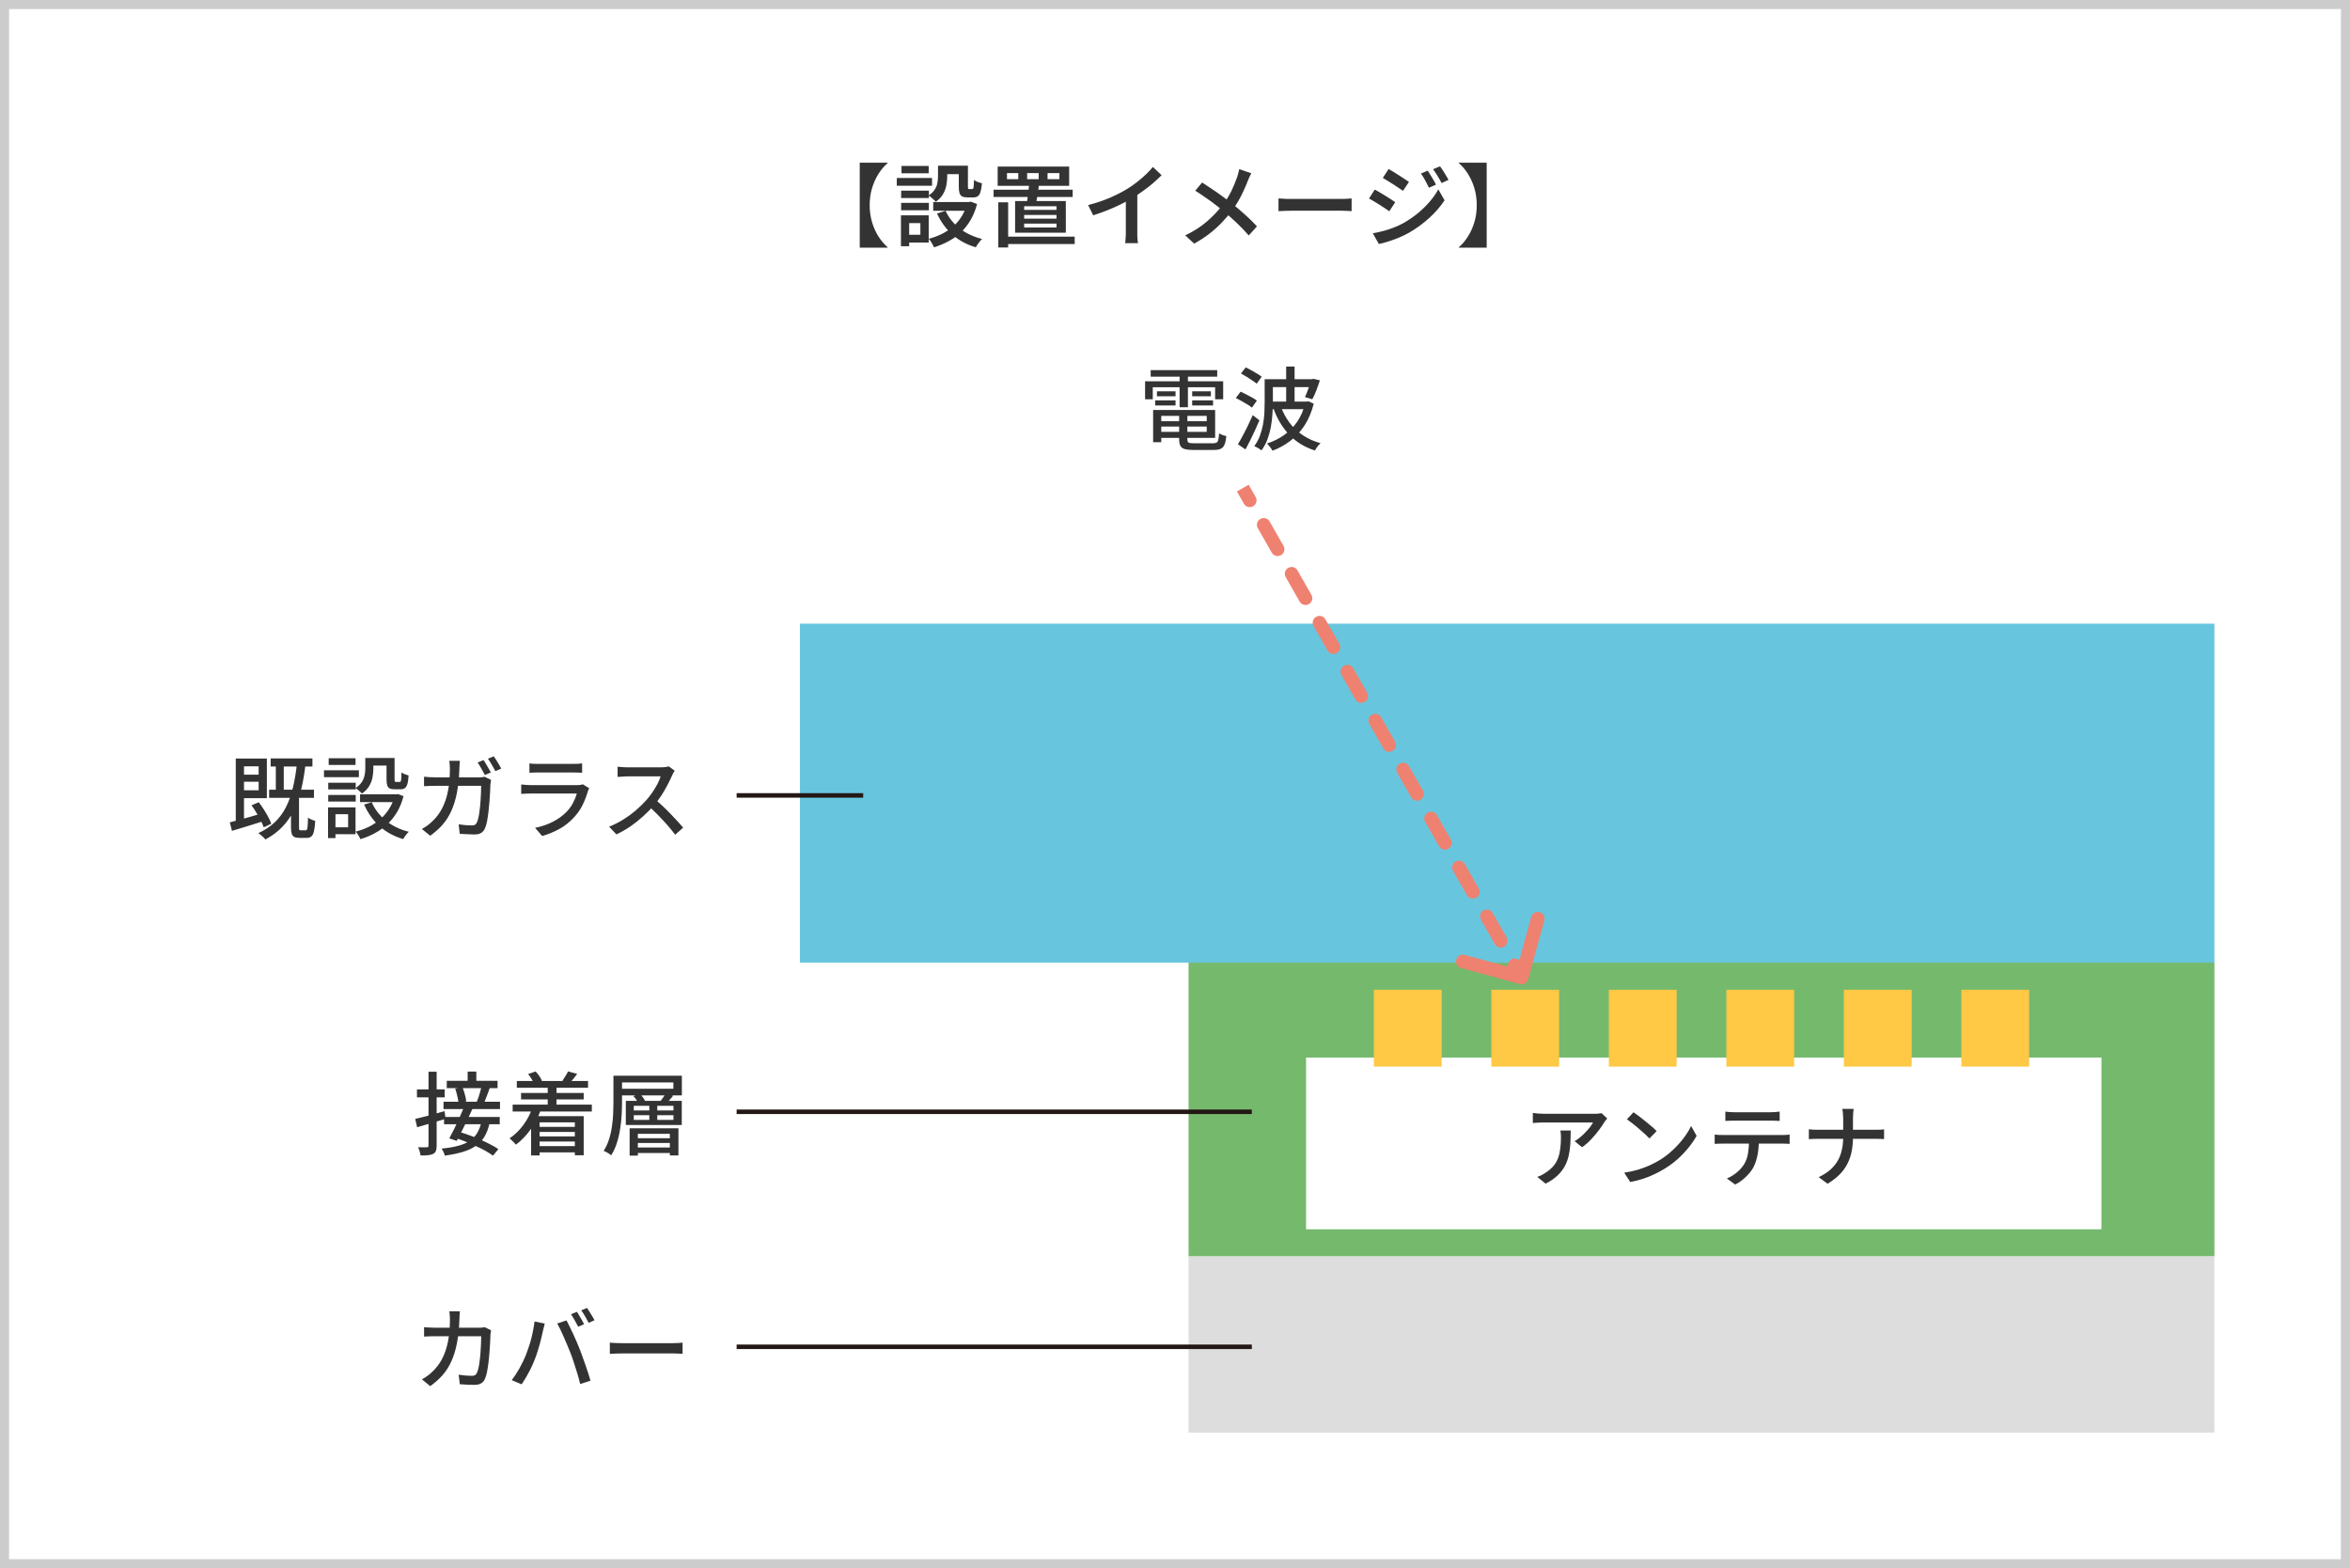 <svg width="520" height="347" viewBox="0 0 520 347" fill="none" xmlns="http://www.w3.org/2000/svg">
<rect width="520" height="347" fill="white"/>
<path d="M1 346V1H519V346H1Z" stroke="#CCCCCC" stroke-width="2" stroke-miterlimit="10"/>
<path d="M256.08 93.2H267.8V94.38H256.08V93.2ZM256.12 90.72H268.88V96.88H256.12V95.56H267.02V92.02H256.12V90.72ZM260.92 91.4H262.74V97.24C262.74 97.6 262.833 97.833 263.02 97.94C263.207 98.033 263.607 98.08 264.22 98.08C264.34 98.08 264.533 98.08 264.8 98.08C265.08 98.08 265.393 98.08 265.74 98.08C266.087 98.08 266.433 98.08 266.78 98.08C267.127 98.08 267.447 98.08 267.74 98.08C268.033 98.08 268.26 98.08 268.42 98.08C268.767 98.08 269.027 98.027 269.2 97.92C269.387 97.813 269.513 97.607 269.58 97.3C269.66 96.98 269.72 96.507 269.76 95.88C269.96 96.013 270.213 96.14 270.52 96.26C270.827 96.367 271.107 96.447 271.36 96.5C271.28 97.3 271.147 97.92 270.96 98.36C270.787 98.813 270.507 99.127 270.12 99.3C269.747 99.473 269.22 99.56 268.54 99.56C268.433 99.56 268.227 99.56 267.92 99.56C267.627 99.56 267.287 99.56 266.9 99.56C266.513 99.56 266.127 99.56 265.74 99.56C265.353 99.56 265.007 99.56 264.7 99.56C264.407 99.56 264.2 99.56 264.08 99.56C263.267 99.56 262.627 99.493 262.16 99.36C261.707 99.24 261.387 99.007 261.2 98.66C261.013 98.327 260.92 97.853 260.92 97.24V91.4ZM255.16 90.72H256.96V97.84H255.16V90.72ZM254.62 81.9H269.34V83.34H254.62V81.9ZM256 86.58H260.12V87.68H256V86.58ZM255.62 88.6H260.12V89.72H255.62V88.6ZM263.8 88.6H268.42V89.72H263.8V88.6ZM263.8 86.58H267.94V87.68H263.8V86.58ZM261.02 82.48H262.86V90.1H261.02V82.48ZM253.38 84.36H270.66V88.34H268.88V85.68H255.08V88.34H253.38V84.36ZM280.84 83.9H290.54V85.66H280.84V83.9ZM280.88 88.86H289.5V90.54H280.88V88.86ZM284.6 81.1H286.46V89.78H284.6V81.1ZM279.84 83.9H281.66V89C281.66 89.787 281.627 90.647 281.56 91.58C281.507 92.5 281.393 93.44 281.22 94.4C281.047 95.36 280.793 96.293 280.46 97.2C280.127 98.107 279.68 98.927 279.12 99.66C279.013 99.553 278.86 99.433 278.66 99.3C278.473 99.18 278.273 99.067 278.06 98.96C277.86 98.853 277.687 98.773 277.54 98.72C278.06 98.013 278.473 97.253 278.78 96.44C279.087 95.613 279.32 94.767 279.48 93.9C279.64 93.02 279.74 92.167 279.78 91.34C279.82 90.5 279.84 89.713 279.84 88.98V83.9ZM290.06 83.9H290.36L290.68 83.82L292.06 84.16C291.82 84.907 291.553 85.66 291.26 86.42C290.967 87.18 290.673 87.82 290.38 88.34L288.76 87.86C288.987 87.393 289.22 86.82 289.46 86.14C289.7 85.447 289.9 84.793 290.06 84.18V83.9ZM283.4 89.9C283.867 91.207 284.507 92.407 285.32 93.5C286.133 94.593 287.12 95.527 288.28 96.3C289.44 97.073 290.747 97.66 292.2 98.06C292.053 98.193 291.9 98.353 291.74 98.54C291.593 98.727 291.447 98.92 291.3 99.12C291.167 99.32 291.053 99.507 290.96 99.68C288.68 98.947 286.78 97.78 285.26 96.18C283.753 94.567 282.593 92.633 281.78 90.38L283.4 89.9ZM274.6 82.64L275.66 81.28C276.047 81.467 276.46 81.687 276.9 81.94C277.353 82.18 277.78 82.427 278.18 82.68C278.593 82.92 278.927 83.147 279.18 83.36L278.08 84.9C277.827 84.687 277.5 84.447 277.1 84.18C276.7 83.9 276.28 83.627 275.84 83.36C275.4 83.093 274.987 82.853 274.6 82.64ZM273.46 88.06L274.52 86.66C274.907 86.833 275.327 87.04 275.78 87.28C276.247 87.507 276.687 87.74 277.1 87.98C277.513 88.22 277.853 88.44 278.12 88.64L277.02 90.2C276.78 89.987 276.453 89.753 276.04 89.5C275.627 89.247 275.193 88.993 274.74 88.74C274.287 88.487 273.86 88.26 273.46 88.06ZM273.92 98.3C274.24 97.78 274.587 97.167 274.96 96.46C275.347 95.753 275.733 95 276.12 94.2C276.507 93.4 276.867 92.62 277.2 91.86L278.68 93C278.387 93.707 278.067 94.433 277.72 95.18C277.373 95.927 277.02 96.667 276.66 97.4C276.3 98.12 275.947 98.8 275.6 99.44L273.92 98.3ZM288.8 88.86H289.18L289.54 88.8L290.7 89.32C290.233 91.16 289.553 92.767 288.66 94.14C287.767 95.5 286.713 96.64 285.5 97.56C284.3 98.48 282.993 99.2 281.58 99.72C281.5 99.573 281.387 99.393 281.24 99.18C281.093 98.98 280.94 98.787 280.78 98.6C280.633 98.413 280.493 98.26 280.36 98.14C281.733 97.687 282.987 97.067 284.12 96.28C285.253 95.48 286.22 94.5 287.02 93.34C287.833 92.167 288.427 90.793 288.8 89.22V88.86Z" fill="#333333"/>
<path d="M196.4 36.1C195.68 36.713 195.02 37.487 194.42 38.42C193.82 39.353 193.34 40.407 192.98 41.58C192.62 42.753 192.44 44.027 192.44 45.4C192.44 46.76 192.62 48.033 192.98 49.22C193.34 50.393 193.82 51.447 194.42 52.38C195.02 53.3 195.68 54.073 196.4 54.7V54.8H190.24V36H196.4V36.1ZM207.56 36.66H209.6V39.1C209.6 39.7 209.533 40.34 209.4 41.02C209.267 41.7 209.02 42.353 208.66 42.98C208.3 43.607 207.767 44.16 207.06 44.64C206.967 44.507 206.82 44.353 206.62 44.18C206.42 43.993 206.213 43.813 206 43.64C205.8 43.467 205.627 43.34 205.48 43.26C206.093 42.847 206.547 42.407 206.84 41.94C207.147 41.46 207.34 40.973 207.42 40.48C207.513 39.987 207.56 39.513 207.56 39.06V36.66ZM212.16 36.66H214.18V41.26C214.18 41.513 214.193 41.673 214.22 41.74C214.26 41.807 214.347 41.84 214.48 41.84C214.52 41.84 214.58 41.84 214.66 41.84C214.753 41.84 214.84 41.84 214.92 41.84C215.013 41.84 215.08 41.84 215.12 41.84C215.213 41.84 215.287 41.8 215.34 41.72C215.393 41.627 215.433 41.433 215.46 41.14C215.487 40.833 215.507 40.387 215.52 39.8C215.707 39.96 215.973 40.113 216.32 40.26C216.68 40.393 217 40.493 217.28 40.56C217.213 41.373 217.107 42.007 216.96 42.46C216.827 42.913 216.627 43.233 216.36 43.42C216.107 43.593 215.773 43.68 215.36 43.68C215.253 43.68 215.12 43.68 214.96 43.68C214.813 43.68 214.66 43.68 214.5 43.68C214.34 43.68 214.207 43.68 214.1 43.68C213.607 43.68 213.213 43.613 212.92 43.48C212.64 43.333 212.44 43.087 212.32 42.74C212.213 42.393 212.16 41.913 212.16 41.3V36.66ZM209.24 46.64C209.92 48.147 210.953 49.447 212.34 50.54C213.74 51.62 215.4 52.4 217.32 52.88C217.16 53.013 216.987 53.193 216.8 53.42C216.627 53.647 216.46 53.873 216.3 54.1C216.153 54.327 216.027 54.533 215.92 54.72C213.907 54.12 212.18 53.187 210.74 51.92C209.313 50.64 208.18 49.08 207.34 47.24L209.24 46.64ZM214.02 44.7H214.42L214.8 44.62L216.2 45.14C215.853 46.473 215.373 47.66 214.76 48.7C214.16 49.727 213.447 50.633 212.62 51.42C211.807 52.193 210.893 52.847 209.88 53.38C208.88 53.927 207.807 54.373 206.66 54.72C206.593 54.533 206.493 54.32 206.36 54.08C206.227 53.853 206.087 53.627 205.94 53.4C205.793 53.173 205.647 52.987 205.5 52.84C206.54 52.573 207.513 52.213 208.42 51.76C209.327 51.307 210.153 50.76 210.9 50.12C211.647 49.467 212.28 48.713 212.8 47.86C213.333 47.007 213.74 46.06 214.02 45.02V44.7ZM206.5 44.7H214.86V46.64L206.5 46.64V44.7ZM208.38 36.66H213.24V38.54H208.38V36.66ZM199.4 42.18L205.54 42.18V43.82L199.4 43.82V42.18ZM199.48 36.72L205.5 36.72V38.34L199.48 38.34V36.72ZM199.4 44.88L205.54 44.88V46.52H199.4V44.88ZM198.44 39.38L206.24 39.38V41.1L198.44 41.1V39.38ZM200.4 47.64H205.5V53.66H200.4V51.94H203.66V49.36H200.4V47.64ZM199.36 47.64H201.18V54.48H199.36V47.64ZM231.8 38.3V39.64H234.42V38.3H231.8ZM227.28 38.3V39.64H229.84V38.3H227.28ZM222.82 38.3V39.64H225.32V38.3H222.82ZM220.76 36.86H236.58V41.12H220.76V36.86ZM219.86 41.98H237.36V43.58H219.86V41.98ZM221.8 52.36L237.8 52.36V54L221.8 54V52.36ZM220.9 44.76H223.08V54.76H220.9V44.76ZM226.62 47.56V48.38L233.78 48.38V47.56L226.62 47.56ZM226.62 49.48V50.34L233.78 50.34V49.48L226.62 49.48ZM226.62 45.64V46.44L233.78 46.44V45.64H226.62ZM224.62 44.48H235.84V51.48L224.62 51.48V44.48ZM227.74 40.74L229.9 40.88C229.807 41.587 229.7 42.333 229.58 43.12C229.46 43.907 229.347 44.573 229.24 45.12H227.16C227.28 44.533 227.387 43.84 227.48 43.04C227.587 42.227 227.673 41.46 227.74 40.74ZM240.78 45.38C242.553 44.913 244.173 44.367 245.64 43.74C247.107 43.1 248.4 42.433 249.52 41.74C250.213 41.313 250.9 40.833 251.58 40.3C252.273 39.753 252.927 39.193 253.54 38.62C254.153 38.033 254.673 37.473 255.1 36.94L257.04 38.76C256.44 39.36 255.787 39.967 255.08 40.58C254.373 41.18 253.633 41.753 252.86 42.3C252.1 42.847 251.327 43.36 250.54 43.84C249.793 44.28 248.953 44.733 248.02 45.2C247.087 45.667 246.093 46.107 245.04 46.52C244 46.933 242.953 47.307 241.9 47.64L240.78 45.38ZM249.12 42.92L251.66 42.28V51.32C251.66 51.6 251.66 51.907 251.66 52.24C251.673 52.56 251.693 52.86 251.72 53.14C251.747 53.433 251.78 53.653 251.82 53.8H248.98C249.007 53.653 249.027 53.433 249.04 53.14C249.067 52.86 249.087 52.56 249.1 52.24C249.113 51.907 249.12 51.6 249.12 51.32V42.92ZM276.88 38.34C276.76 38.553 276.62 38.833 276.46 39.18C276.313 39.527 276.193 39.813 276.1 40.04C275.847 40.707 275.54 41.427 275.18 42.2C274.833 42.973 274.433 43.753 273.98 44.54C273.527 45.327 273.027 46.08 272.48 46.8C271.853 47.6 271.147 48.413 270.36 49.24C269.573 50.067 268.68 50.873 267.68 51.66C266.68 52.447 265.533 53.193 264.24 53.9L262.26 52.08C264.087 51.213 265.66 50.213 266.98 49.08C268.313 47.947 269.5 46.7 270.54 45.34C271.353 44.3 272.007 43.26 272.5 42.22C272.993 41.167 273.413 40.147 273.76 39.16C273.853 38.907 273.94 38.613 274.02 38.28C274.1 37.947 274.167 37.66 274.22 37.42L276.88 38.34ZM266 40.38C266.493 40.7 267.027 41.053 267.6 41.44C268.173 41.813 268.747 42.2 269.32 42.6C269.893 43 270.44 43.393 270.96 43.78C271.493 44.167 271.96 44.527 272.36 44.86C273.427 45.687 274.453 46.547 275.44 47.44C276.44 48.333 277.34 49.213 278.14 50.08L276.32 52.1C275.453 51.1 274.567 50.173 273.66 49.32C272.767 48.467 271.8 47.607 270.76 46.74C270.4 46.433 269.987 46.1 269.52 45.74C269.053 45.367 268.547 44.98 268 44.58C267.453 44.18 266.88 43.78 266.28 43.38C265.693 42.967 265.093 42.573 264.48 42.2L266 40.38ZM282.9 43.9C283.127 43.913 283.413 43.933 283.76 43.96C284.12 43.987 284.493 44.007 284.88 44.02C285.267 44.02 285.633 44.02 285.98 44.02C286.287 44.02 286.68 44.02 287.16 44.02C287.64 44.02 288.173 44.02 288.76 44.02C289.347 44.02 289.953 44.02 290.58 44.02C291.22 44.02 291.853 44.02 292.48 44.02C293.12 44.02 293.72 44.02 294.28 44.02C294.84 44.02 295.333 44.02 295.76 44.02C296.2 44.02 296.547 44.02 296.8 44.02C297.28 44.02 297.713 44.007 298.1 43.98C298.5 43.94 298.827 43.913 299.08 43.9V46.72C298.853 46.707 298.52 46.687 298.08 46.66C297.653 46.633 297.227 46.62 296.8 46.62C296.56 46.62 296.22 46.62 295.78 46.62C295.34 46.62 294.833 46.62 294.26 46.62C293.7 46.62 293.107 46.62 292.48 46.62C291.853 46.62 291.22 46.62 290.58 46.62C289.953 46.62 289.347 46.62 288.76 46.62C288.173 46.62 287.64 46.62 287.16 46.62C286.68 46.62 286.287 46.62 285.98 46.62C285.42 46.62 284.853 46.633 284.28 46.66C283.72 46.673 283.26 46.693 282.9 46.72V43.9ZM315.929 37.76C316.103 38.027 316.303 38.347 316.529 38.72C316.756 39.08 316.976 39.447 317.189 39.82C317.416 40.193 317.603 40.54 317.749 40.86L316.189 41.54C316.003 41.14 315.816 40.767 315.629 40.42C315.456 40.073 315.269 39.733 315.069 39.4C314.869 39.053 314.649 38.72 314.409 38.4L315.929 37.76ZM318.649 36.8C318.849 37.053 319.063 37.36 319.289 37.72C319.516 38.067 319.736 38.427 319.949 38.8C320.176 39.173 320.369 39.507 320.529 39.8L318.989 40.5C318.789 40.1 318.589 39.733 318.389 39.4C318.189 39.053 317.983 38.72 317.769 38.4C317.569 38.08 317.349 37.76 317.109 37.44L318.649 36.8ZM307.269 37.4C307.589 37.573 307.956 37.787 308.369 38.04C308.783 38.293 309.203 38.56 309.629 38.84C310.056 39.107 310.456 39.367 310.829 39.62C311.216 39.86 311.529 40.073 311.769 40.26L310.449 42.22C310.183 42.033 309.856 41.813 309.469 41.56C309.096 41.307 308.703 41.047 308.289 40.78C307.876 40.513 307.469 40.26 307.069 40.02C306.669 39.767 306.309 39.547 305.989 39.36L307.269 37.4ZM303.769 51.62C304.516 51.487 305.276 51.32 306.049 51.12C306.823 50.92 307.589 50.673 308.349 50.38C309.109 50.087 309.843 49.747 310.549 49.36C311.669 48.72 312.716 48.007 313.689 47.22C314.663 46.42 315.536 45.573 316.309 44.68C317.096 43.773 317.749 42.847 318.269 41.9L319.649 44.32C318.743 45.693 317.609 47 316.249 48.24C314.889 49.48 313.396 50.567 311.769 51.5C311.089 51.887 310.349 52.247 309.549 52.58C308.749 52.913 307.956 53.2 307.169 53.44C306.396 53.693 305.709 53.873 305.109 53.98L303.769 51.62ZM304.209 41.94C304.543 42.113 304.916 42.327 305.329 42.58C305.743 42.82 306.163 43.073 306.589 43.34C307.016 43.607 307.416 43.86 307.789 44.1C308.176 44.34 308.489 44.553 308.729 44.74L307.429 46.74C307.149 46.54 306.823 46.32 306.449 46.08C306.076 45.827 305.676 45.567 305.249 45.3C304.836 45.033 304.423 44.78 304.009 44.54C303.609 44.3 303.249 44.093 302.929 43.92L304.209 41.94ZM328.969 54.8H322.809V54.7C323.543 54.073 324.203 53.3 324.789 52.38C325.389 51.447 325.869 50.393 326.229 49.22C326.589 48.033 326.769 46.76 326.769 45.4C326.769 44.027 326.589 42.753 326.229 41.58C325.869 40.407 325.389 39.353 324.789 38.42C324.203 37.487 323.543 36.713 322.809 36.1V36L328.969 36V54.8Z" fill="#333333"/>
<path d="M103.48 237.1H105.4V239.82H103.48V237.1ZM98.86 239.14H110.1V240.76H98.86V239.14ZM98.14 243.78H110.64V245.4H98.14V243.78ZM100.72 240.9L102.34 240.58C102.473 240.913 102.6 241.273 102.72 241.66C102.84 242.033 102.94 242.4 103.02 242.76C103.1 243.107 103.147 243.42 103.16 243.7L101.46 244.1C101.447 243.82 101.4 243.493 101.32 243.12C101.253 242.747 101.167 242.367 101.06 241.98C100.967 241.593 100.853 241.233 100.72 240.9ZM106.52 240.56L108.36 240.78C108.16 241.353 107.947 241.933 107.72 242.52C107.507 243.107 107.307 243.613 107.12 244.04L105.5 243.8C105.62 243.493 105.747 243.153 105.88 242.78C106.013 242.393 106.133 242.007 106.24 241.62C106.36 241.22 106.453 240.867 106.52 240.56ZM98.26 247.14H110.58V248.76H98.26V247.14ZM102.66 245L104.54 245.36C104.193 246.133 103.813 246.953 103.4 247.82C103 248.673 102.593 249.5 102.18 250.3C101.78 251.1 101.407 251.813 101.06 252.44L99.42 251.88C99.753 251.28 100.113 250.587 100.5 249.8C100.887 249.013 101.267 248.2 101.64 247.36C102.027 246.507 102.367 245.72 102.66 245ZM100.6 251.74L101.72 250.48C102.453 250.693 103.213 250.947 104 251.24C104.8 251.52 105.587 251.833 106.36 252.18C107.133 252.527 107.86 252.88 108.54 253.24C109.22 253.587 109.8 253.927 110.28 254.26L109.08 255.7C108.627 255.367 108.073 255.013 107.42 254.64C106.767 254.28 106.053 253.927 105.28 253.58C104.507 253.22 103.72 252.88 102.92 252.56C102.12 252.24 101.347 251.967 100.6 251.74ZM106.52 248.26L108.34 248.48C108.087 249.627 107.72 250.613 107.24 251.44C106.76 252.253 106.127 252.94 105.34 253.5C104.567 254.06 103.607 254.513 102.46 254.86C101.327 255.207 99.98 255.487 98.42 255.7C98.367 255.433 98.267 255.153 98.12 254.86C97.987 254.567 97.847 254.327 97.7 254.14C99.113 254.007 100.327 253.807 101.34 253.54C102.367 253.273 103.22 252.913 103.9 252.46C104.593 251.993 105.147 251.42 105.56 250.74C105.987 250.047 106.307 249.22 106.52 248.26ZM91.88 247.58C92.707 247.393 93.7 247.147 94.86 246.84C96.02 246.52 97.187 246.193 98.36 245.86L98.6 247.56C97.507 247.88 96.407 248.207 95.3 248.54C94.207 248.86 93.207 249.153 92.3 249.42L91.88 247.58ZM92.26 241.04H98.4V242.8H92.26V241.04ZM94.82 237.14H96.62V253.48C96.62 253.973 96.567 254.36 96.46 254.64C96.353 254.933 96.153 255.153 95.86 255.3C95.567 255.46 95.193 255.56 94.74 255.6C94.3 255.653 93.74 255.673 93.06 255.66C93.033 255.42 92.967 255.12 92.86 254.76C92.753 254.4 92.64 254.093 92.52 253.84C92.947 253.853 93.34 253.86 93.7 253.86C94.073 253.86 94.32 253.86 94.44 253.86C94.573 253.86 94.667 253.833 94.72 253.78C94.787 253.713 94.82 253.613 94.82 253.48V237.14ZM114.36 239.18H130.12V240.68H114.36V239.18ZM115.3 241.84H129.16V243.26H115.3V241.84ZM118.54 249.34H127.98V250.46H118.54V249.34ZM118.54 251.44H127.98V252.58H118.54V251.44ZM118.52 253.6H128.16V254.98H118.52V253.6ZM113.44 244.42H130.96V245.94H113.44V244.42ZM121.2 240.24H123.14V245.62H121.2V240.24ZM116.86 237.64L118.52 237.08C118.813 237.387 119.087 237.727 119.34 238.1C119.593 238.473 119.787 238.813 119.92 239.12L118.18 239.8C118.06 239.493 117.873 239.14 117.62 238.74C117.367 238.327 117.113 237.96 116.86 237.64ZM125.7 237.06L127.72 237.62C127.427 238.007 127.133 238.38 126.84 238.74C126.547 239.1 126.28 239.407 126.04 239.66L124.46 239.12C124.66 238.827 124.88 238.487 125.12 238.1C125.36 237.713 125.553 237.367 125.7 237.06ZM117.8 245.12L119.68 245.56C119.093 247.173 118.32 248.647 117.36 249.98C116.4 251.3 115.333 252.4 114.16 253.28C114.067 253.147 113.933 252.993 113.76 252.82C113.587 252.647 113.407 252.473 113.22 252.3C113.047 252.113 112.887 251.973 112.74 251.88C113.887 251.12 114.893 250.153 115.76 248.98C116.64 247.807 117.32 246.52 117.8 245.12ZM117.52 246.96H129.16V255.62H127.2V248.34H119.4V255.66H117.52V246.96ZM135.74 238.02H137.64V243.88C137.64 244.733 137.613 245.667 137.56 246.68C137.507 247.693 137.393 248.733 137.22 249.8C137.06 250.853 136.82 251.88 136.5 252.88C136.193 253.88 135.773 254.793 135.24 255.62C135.12 255.513 134.96 255.393 134.76 255.26C134.56 255.14 134.353 255.02 134.14 254.9C133.94 254.793 133.753 254.707 133.58 254.64C134.087 253.853 134.48 253.007 134.76 252.1C135.053 251.193 135.267 250.26 135.4 249.3C135.547 248.34 135.64 247.4 135.68 246.48C135.72 245.547 135.74 244.68 135.74 243.88V238.02ZM136.82 238.02H150.88V242.38H136.82V240.9H149V239.5H136.82V238.02ZM140.16 242.54L141.6 242.02C141.84 242.26 142.067 242.533 142.28 242.84C142.507 243.133 142.66 243.4 142.74 243.64L141.24 244.18C141.16 243.94 141.02 243.667 140.82 243.36C140.62 243.04 140.4 242.767 140.16 242.54ZM147.3 242L148.94 242.48C148.673 242.8 148.407 243.107 148.14 243.4C147.887 243.68 147.647 243.92 147.42 244.12L146.08 243.7C146.28 243.46 146.493 243.18 146.72 242.86C146.96 242.527 147.153 242.24 147.3 242ZM139.32 249.66H150.12V255.66H148.22V250.88H141.14V255.7H139.32V249.66ZM140.24 246.76V247.8H149.02V246.76H140.24ZM140.24 244.68V245.7H149.02V244.68H140.24ZM138.48 243.58H150.86V248.92H138.48V243.58ZM143.68 244.02H145.44V248.26H143.68V244.02ZM140.48 251.84H148.92V252.9H140.48V251.84ZM140.48 253.9H148.92V255.12H140.48V253.9Z" fill="#333333"/>
<rect x="263" y="213" width="227" height="65" fill="#75B96C"/>
<rect x="289" y="234" width="176" height="38" fill="white"/>
<path d="M355.64 247.48C355.547 247.587 355.433 247.727 355.3 247.9C355.18 248.06 355.073 248.2 354.98 248.32C354.7 248.813 354.307 249.393 353.8 250.06C353.307 250.727 352.74 251.4 352.1 252.08C351.473 252.747 350.8 253.333 350.08 253.84L348.42 252.5C348.86 252.247 349.287 251.947 349.7 251.6C350.127 251.24 350.52 250.867 350.88 250.48C351.253 250.093 351.58 249.72 351.86 249.36C352.14 248.987 352.353 248.653 352.5 248.36C352.313 248.36 351.993 248.36 351.54 248.36C351.1 248.36 350.567 248.36 349.94 248.36C349.327 248.36 348.667 248.36 347.96 248.36C347.267 248.36 346.573 248.36 345.88 248.36C345.187 248.36 344.54 248.36 343.94 248.36C343.34 248.36 342.827 248.36 342.4 248.36C341.973 248.36 341.687 248.36 341.54 248.36C341.14 248.36 340.753 248.373 340.38 248.4C340.007 248.413 339.607 248.44 339.18 248.48V246.26C339.553 246.3 339.94 246.34 340.34 246.38C340.74 246.42 341.14 246.44 341.54 246.44C341.687 246.44 341.98 246.44 342.42 246.44C342.86 246.44 343.387 246.44 344 246.44C344.627 246.44 345.3 246.44 346.02 246.44C346.74 246.44 347.46 246.44 348.18 246.44C348.9 246.44 349.573 246.44 350.2 246.44C350.827 246.44 351.36 246.44 351.8 246.44C352.24 246.44 352.547 246.44 352.72 246.44C352.867 246.44 353.047 246.44 353.26 246.44C353.487 246.427 353.7 246.407 353.9 246.38C354.113 246.353 354.273 246.327 354.38 246.3L355.64 247.48ZM347.56 250.14C347.56 251.18 347.533 252.167 347.48 253.1C347.427 254.033 347.3 254.92 347.1 255.76C346.913 256.587 346.62 257.367 346.22 258.1C345.82 258.82 345.28 259.5 344.6 260.14C343.92 260.78 343.053 261.367 342 261.9L340.16 260.4C340.453 260.307 340.767 260.18 341.1 260.02C341.447 259.847 341.773 259.647 342.08 259.42C342.8 258.953 343.38 258.447 343.82 257.9C344.26 257.353 344.587 256.767 344.8 256.14C345.027 255.5 345.18 254.813 345.26 254.08C345.353 253.347 345.4 252.567 345.4 251.74C345.4 251.473 345.393 251.213 345.38 250.96C345.367 250.707 345.333 250.433 345.28 250.14H347.56ZM361.459 246.1C361.819 246.34 362.233 246.64 362.699 247C363.166 247.347 363.639 247.72 364.119 248.12C364.613 248.52 365.079 248.907 365.519 249.28C365.959 249.653 366.313 249.987 366.579 250.28L364.999 251.9C364.746 251.633 364.413 251.313 363.999 250.94C363.586 250.553 363.139 250.16 362.659 249.76C362.193 249.347 361.726 248.96 361.259 248.6C360.793 248.227 360.373 247.913 359.999 247.66L361.459 246.1ZM359.399 259.48C360.519 259.307 361.553 259.08 362.499 258.8C363.446 258.507 364.313 258.18 365.099 257.82C365.899 257.447 366.619 257.067 367.259 256.68C368.326 256.027 369.306 255.273 370.199 254.42C371.106 253.567 371.899 252.687 372.579 251.78C373.259 250.873 373.799 249.993 374.199 249.14L375.419 251.32C374.939 252.187 374.346 253.053 373.639 253.92C372.946 254.787 372.159 255.62 371.279 256.42C370.399 257.207 369.439 257.92 368.399 258.56C367.733 258.973 366.999 259.373 366.199 259.76C365.413 260.147 364.559 260.493 363.639 260.8C362.733 261.107 361.766 261.353 360.739 261.54L359.399 259.48ZM381.779 245.96C382.086 246 382.406 246.033 382.739 246.06C383.073 246.087 383.399 246.1 383.719 246.1C383.973 246.1 384.366 246.1 384.899 246.1C385.446 246.1 386.059 246.1 386.739 246.1C387.433 246.1 388.126 246.1 388.819 246.1C389.513 246.1 390.126 246.1 390.659 246.1C391.193 246.1 391.573 246.1 391.799 246.1C392.106 246.1 392.433 246.087 392.779 246.06C393.139 246.033 393.479 246 393.799 245.96V248.02C393.479 247.993 393.146 247.98 392.799 247.98C392.453 247.967 392.119 247.96 391.799 247.96C391.573 247.96 391.193 247.96 390.659 247.96C390.126 247.96 389.513 247.96 388.819 247.96C388.139 247.96 387.453 247.96 386.759 247.96C386.079 247.96 385.466 247.96 384.919 247.96C384.373 247.96 383.979 247.96 383.739 247.96C383.406 247.96 383.066 247.967 382.719 247.98C382.373 247.98 382.059 247.993 381.779 248.02V245.96ZM379.419 251.04C379.699 251.067 379.993 251.093 380.299 251.12C380.619 251.133 380.933 251.14 381.239 251.14C381.399 251.14 381.739 251.14 382.259 251.14C382.779 251.14 383.406 251.14 384.139 251.14C384.886 251.14 385.679 251.14 386.519 251.14C387.373 251.14 388.226 251.14 389.079 251.14C389.933 251.14 390.726 251.14 391.459 251.14C392.193 251.14 392.813 251.14 393.319 251.14C393.839 251.14 394.173 251.14 394.319 251.14C394.533 251.14 394.806 251.133 395.139 251.12C395.473 251.093 395.759 251.067 395.999 251.04V253.1C395.773 253.073 395.499 253.06 395.179 253.06C394.873 253.047 394.586 253.04 394.319 253.04C394.173 253.04 393.839 253.04 393.319 253.04C392.813 253.04 392.193 253.04 391.459 253.04C390.726 253.04 389.933 253.04 389.079 253.04C388.226 253.04 387.373 253.04 386.519 253.04C385.679 253.04 384.886 253.04 384.139 253.04C383.406 253.04 382.779 253.04 382.259 253.04C381.739 253.04 381.399 253.04 381.239 253.04C380.933 253.04 380.619 253.047 380.299 253.06C379.979 253.06 379.686 253.073 379.419 253.1V251.04ZM389.199 252.1C389.199 253.367 389.099 254.52 388.899 255.56C388.699 256.6 388.379 257.54 387.939 258.38C387.699 258.82 387.373 259.273 386.959 259.74C386.559 260.193 386.106 260.627 385.599 261.04C385.093 261.453 384.546 261.807 383.959 262.1L382.119 260.76C382.853 260.453 383.553 260.033 384.219 259.5C384.886 258.953 385.419 258.38 385.819 257.78C386.326 256.993 386.653 256.127 386.799 255.18C386.946 254.22 387.026 253.193 387.039 252.1H389.199ZM407.859 247.52C407.859 247.2 407.839 246.827 407.799 246.4C407.773 245.96 407.719 245.613 407.639 245.36H410.159C410.119 245.613 410.086 245.96 410.059 246.4C410.033 246.84 410.019 247.213 410.019 247.52C410.019 247.907 410.019 248.34 410.019 248.82C410.019 249.287 410.019 249.767 410.019 250.26C410.019 250.74 410.019 251.193 410.019 251.62C410.019 252.713 409.926 253.747 409.739 254.72C409.553 255.693 409.239 256.613 408.799 257.48C408.373 258.333 407.799 259.127 407.079 259.86C406.359 260.593 405.466 261.28 404.399 261.92L402.439 260.46C403.426 259.993 404.266 259.46 404.959 258.86C405.653 258.247 406.213 257.573 406.639 256.84C407.066 256.093 407.373 255.287 407.559 254.42C407.759 253.54 407.859 252.607 407.859 251.62C407.859 251.207 407.859 250.753 407.859 250.26C407.859 249.767 407.859 249.28 407.859 248.8C407.859 248.307 407.859 247.88 407.859 247.52ZM400.259 249.86C400.513 249.9 400.819 249.933 401.179 249.96C401.539 249.973 401.906 249.98 402.279 249.98C402.426 249.98 402.746 249.98 403.239 249.98C403.733 249.98 404.339 249.98 405.059 249.98C405.779 249.98 406.553 249.98 407.379 249.98C408.206 249.98 409.033 249.98 409.859 249.98C410.686 249.98 411.453 249.98 412.159 249.98C412.879 249.98 413.486 249.98 413.979 249.98C414.486 249.98 414.819 249.98 414.979 249.98C415.366 249.98 415.739 249.973 416.099 249.96C416.459 249.933 416.726 249.907 416.899 249.88V252.04C416.726 252.013 416.446 252 416.059 252C415.673 251.987 415.306 251.98 414.959 251.98C414.799 251.98 414.473 251.98 413.979 251.98C413.486 251.98 412.879 251.98 412.159 251.98C411.453 251.98 410.686 251.98 409.859 251.98C409.033 251.98 408.206 251.98 407.379 251.98C406.553 251.98 405.786 251.98 405.079 251.98C404.373 251.98 403.773 251.98 403.279 251.98C402.786 251.98 402.466 251.98 402.319 251.98C401.919 251.98 401.539 251.987 401.179 252C400.819 252.013 400.513 252.033 400.259 252.06V249.86Z" fill="#333333"/>
<rect x="304" y="219" width="15" height="17" fill="#FFC845"/>
<rect x="330" y="219" width="15" height="17" fill="#FFC845"/>
<rect x="356" y="219" width="15" height="17" fill="#FFC845"/>
<rect x="382" y="219" width="15" height="17" fill="#FFC845"/>
<rect x="408" y="219" width="15" height="17" fill="#FFC845"/>
<rect x="434" y="219" width="15" height="17" fill="#FFC845"/>
<rect x="263" y="278" width="227" height="39" fill="#DDDDDD"/>
<rect x="177" y="138" width="313" height="75" fill="#67C6DD"/>
<path d="M191 176H163" stroke="#231815" stroke-miterlimit="10"/>
<path d="M277 246H163" stroke="#231815" stroke-miterlimit="10"/>
<path d="M277 298H163" stroke="#231815" stroke-miterlimit="10"/>
<path d="M53.011 167.84H59.051V176.6H53.011V174.86H57.231V169.56H53.011V167.84ZM52.171 167.84H53.991V181.86L52.171 182.6V167.84ZM50.851 181.96C51.464 181.8 52.171 181.613 52.971 181.4C53.784 181.173 54.644 180.933 55.551 180.68C56.457 180.413 57.357 180.147 58.251 179.88L58.531 181.62C57.277 182.007 56.017 182.4 54.751 182.8C53.484 183.187 52.344 183.533 51.331 183.84L50.851 181.96ZM55.651 178.2L57.251 177.5C57.637 177.993 58.011 178.527 58.371 179.1C58.731 179.66 59.057 180.213 59.351 180.76C59.644 181.307 59.871 181.807 60.031 182.26L58.351 183.06C58.204 182.607 57.984 182.1 57.691 181.54C57.411 180.967 57.091 180.393 56.731 179.82C56.384 179.233 56.024 178.693 55.651 178.2ZM61.031 168.44H62.791V175.56H61.031V168.44ZM65.731 168.7L67.631 168.88C67.391 171.013 67.064 172.947 66.651 174.68C66.237 176.413 65.684 177.973 64.991 179.36C64.311 180.733 63.457 181.947 62.431 183C61.417 184.053 60.184 184.967 58.731 185.74C58.637 185.62 58.497 185.467 58.311 185.28C58.124 185.107 57.924 184.933 57.711 184.76C57.511 184.587 57.331 184.447 57.171 184.34C58.624 183.673 59.851 182.86 60.851 181.9C61.851 180.927 62.671 179.8 63.311 178.52C63.964 177.227 64.477 175.767 64.851 174.14C65.237 172.5 65.531 170.687 65.731 168.7ZM64.391 176.6H66.171V183.08C66.171 183.36 66.191 183.54 66.231 183.62C66.284 183.687 66.404 183.72 66.591 183.72C66.644 183.72 66.737 183.72 66.871 183.72C67.017 183.72 67.164 183.72 67.311 183.72C67.471 183.72 67.584 183.72 67.651 183.72C67.771 183.72 67.864 183.66 67.931 183.54C67.997 183.407 68.044 183.14 68.071 182.74C68.111 182.34 68.137 181.727 68.151 180.9C68.271 181.007 68.424 181.107 68.611 181.2C68.811 181.293 69.011 181.38 69.211 181.46C69.411 181.54 69.591 181.6 69.751 181.64C69.697 182.627 69.604 183.393 69.471 183.94C69.337 184.487 69.144 184.867 68.891 185.08C68.637 185.293 68.284 185.4 67.831 185.4C67.751 185.4 67.637 185.4 67.491 185.4C67.357 185.4 67.211 185.4 67.051 185.4C66.891 185.4 66.744 185.4 66.611 185.4C66.477 185.4 66.371 185.4 66.291 185.4C65.784 185.4 65.391 185.327 65.111 185.18C64.844 185.047 64.657 184.807 64.551 184.46C64.444 184.127 64.391 183.673 64.391 183.1V176.6ZM52.991 171.4H58.011V172.98H52.991V171.4ZM59.891 167.82H69.131V169.6H59.891V167.82ZM59.551 174.74H69.471V176.54H59.551V174.74ZM80.831 167.72H82.611V170.16C82.611 170.76 82.544 171.393 82.411 172.06C82.291 172.713 82.044 173.347 81.671 173.96C81.311 174.573 80.777 175.12 80.071 175.6C79.991 175.48 79.864 175.34 79.691 175.18C79.517 175.02 79.337 174.867 79.151 174.72C78.964 174.56 78.804 174.447 78.671 174.38C79.297 173.953 79.764 173.5 80.071 173.02C80.377 172.54 80.577 172.053 80.671 171.56C80.777 171.067 80.831 170.587 80.831 170.12V167.72ZM85.531 167.72H87.311V172.46C87.311 172.7 87.331 172.853 87.371 172.92C87.411 172.987 87.504 173.02 87.651 173.02C87.691 173.02 87.764 173.02 87.871 173.02C87.977 173.02 88.084 173.02 88.191 173.02C88.311 173.02 88.391 173.02 88.431 173.02C88.537 173.02 88.617 172.973 88.671 172.88C88.724 172.787 88.764 172.587 88.791 172.28C88.817 171.973 88.837 171.513 88.851 170.9C89.024 171.047 89.264 171.18 89.571 171.3C89.891 171.42 90.171 171.513 90.411 171.58C90.371 172.38 90.284 173.007 90.151 173.46C90.017 173.9 89.831 174.207 89.591 174.38C89.351 174.553 89.031 174.64 88.631 174.64C88.537 174.64 88.404 174.64 88.231 174.64C88.071 174.64 87.904 174.64 87.731 174.64C87.557 174.64 87.424 174.64 87.331 174.64C86.877 174.64 86.517 174.58 86.251 174.46C85.984 174.327 85.797 174.107 85.691 173.8C85.584 173.48 85.531 173.04 85.531 172.48V167.72ZM82.251 177.5C82.944 179.087 83.997 180.453 85.411 181.6C86.824 182.747 88.504 183.56 90.451 184.04C90.317 184.16 90.171 184.32 90.011 184.52C89.851 184.72 89.697 184.92 89.551 185.12C89.417 185.32 89.304 185.5 89.211 185.66C87.184 185.06 85.444 184.113 83.991 182.82C82.551 181.513 81.411 179.913 80.571 178.02L82.251 177.5ZM87.371 175.76H87.731L88.051 175.7L89.291 176.16C88.944 177.48 88.464 178.66 87.851 179.7C87.237 180.727 86.511 181.627 85.671 182.4C84.844 183.173 83.931 183.827 82.931 184.36C81.931 184.907 80.864 185.347 79.731 185.68C79.677 185.507 79.591 185.313 79.471 185.1C79.351 184.9 79.224 184.7 79.091 184.5C78.957 184.3 78.831 184.133 78.711 184C79.737 183.747 80.711 183.393 81.631 182.94C82.551 182.473 83.391 181.913 84.151 181.26C84.911 180.593 85.564 179.827 86.111 178.96C86.657 178.093 87.077 177.127 87.371 176.06V175.76ZM79.671 175.76H88.111V177.48H79.671V175.76ZM81.551 167.72H86.471V169.4H81.551V167.72ZM72.631 173.2H78.711V174.66H72.631V173.2ZM72.731 167.78H78.671V169.26H72.731V167.78ZM72.631 175.9H78.711V177.36H72.631V175.9ZM71.691 170.44H79.411V171.96H71.691V170.44ZM73.511 178.64H78.671V184.58H73.511V183.06H77.031V180.16H73.511V178.64ZM72.591 178.64H74.231V185.44H72.591V178.64ZM106.991 168.18C107.164 168.407 107.344 168.687 107.531 169.02C107.731 169.353 107.924 169.687 108.111 170.02C108.311 170.353 108.477 170.653 108.611 170.92L107.291 171.48C107.091 171.08 106.837 170.613 106.531 170.08C106.237 169.547 105.957 169.093 105.691 168.72L106.991 168.18ZM109.251 167.34C109.437 167.58 109.631 167.867 109.831 168.2C110.044 168.533 110.244 168.867 110.431 169.2C110.631 169.52 110.791 169.807 110.911 170.06L109.611 170.62C109.397 170.193 109.137 169.727 108.831 169.22C108.537 168.7 108.251 168.253 107.971 167.88L109.251 167.34ZM101.751 168.34C101.737 168.58 101.717 168.867 101.691 169.2C101.677 169.52 101.664 169.8 101.651 170.04C101.584 172.067 101.404 173.847 101.111 175.38C100.817 176.9 100.404 178.247 99.871 179.42C99.351 180.58 98.697 181.607 97.911 182.5C97.137 183.38 96.231 184.187 95.191 184.92L93.351 183.42C93.711 183.233 94.097 182.993 94.511 182.7C94.924 182.407 95.304 182.087 95.651 181.74C96.291 181.14 96.851 180.467 97.331 179.72C97.811 178.973 98.211 178.14 98.531 177.22C98.864 176.287 99.117 175.233 99.291 174.06C99.464 172.873 99.551 171.547 99.551 170.08C99.551 169.933 99.544 169.753 99.531 169.54C99.531 169.327 99.517 169.113 99.491 168.9C99.464 168.687 99.437 168.5 99.411 168.34H101.751ZM108.651 172.56C108.624 172.72 108.597 172.9 108.571 173.1C108.544 173.287 108.524 173.447 108.511 173.58C108.497 173.98 108.477 174.507 108.451 175.16C108.424 175.813 108.377 176.527 108.311 177.3C108.257 178.06 108.184 178.827 108.091 179.6C107.997 180.36 107.891 181.067 107.771 181.72C107.651 182.36 107.497 182.88 107.311 183.28C107.111 183.747 106.824 184.087 106.451 184.3C106.091 184.527 105.604 184.64 104.991 184.64C104.457 184.64 103.904 184.62 103.331 184.58C102.771 184.553 102.237 184.527 101.731 184.5L101.491 182.4C102.011 182.467 102.517 182.527 103.011 182.58C103.517 182.62 103.977 182.64 104.391 182.64C104.697 182.64 104.937 182.593 105.111 182.5C105.284 182.393 105.424 182.213 105.531 181.96C105.664 181.68 105.784 181.293 105.891 180.8C105.997 180.293 106.084 179.733 106.151 179.12C106.231 178.507 106.291 177.88 106.331 177.24C106.384 176.6 106.417 175.993 106.431 175.42C106.457 174.833 106.471 174.32 106.471 173.88H96.271C95.897 173.88 95.491 173.887 95.051 173.9C94.624 173.913 94.217 173.933 93.831 173.96V171.86C94.217 171.9 94.624 171.933 95.051 171.96C95.477 171.987 95.884 172 96.271 172H105.871C106.137 172 106.384 171.993 106.611 171.98C106.837 171.953 107.051 171.92 107.251 171.88L108.651 172.56ZM117.151 168.92C117.417 168.947 117.717 168.973 118.051 169C118.397 169.013 118.737 169.02 119.071 169.02C119.284 169.02 119.651 169.02 120.171 169.02C120.704 169.02 121.297 169.02 121.951 169.02C122.617 169.02 123.277 169.02 123.931 169.02C124.597 169.02 125.191 169.02 125.711 169.02C126.244 169.02 126.624 169.02 126.851 169.02C127.171 169.02 127.511 169.013 127.871 169C128.244 168.973 128.557 168.947 128.811 168.92V170.98C128.557 170.953 128.251 170.94 127.891 170.94C127.531 170.927 127.177 170.92 126.831 170.92C126.604 170.92 126.231 170.92 125.711 170.92C125.191 170.92 124.597 170.92 123.931 170.92C123.277 170.92 122.617 170.92 121.951 170.92C121.297 170.92 120.711 170.92 120.191 170.92C119.671 170.92 119.297 170.92 119.071 170.92C118.751 170.92 118.417 170.927 118.071 170.94C117.737 170.94 117.431 170.953 117.151 170.98V168.92ZM130.391 174.42C130.324 174.527 130.257 174.647 130.191 174.78C130.137 174.913 130.097 175.027 130.071 175.12C129.791 176.093 129.417 177.067 128.951 178.04C128.484 179.013 127.877 179.907 127.131 180.72C126.104 181.867 124.971 182.773 123.731 183.44C122.504 184.107 121.251 184.62 119.971 184.98L118.411 183.18C119.864 182.873 121.191 182.413 122.391 181.8C123.591 181.173 124.597 180.433 125.411 179.58C125.984 178.98 126.451 178.327 126.811 177.62C127.184 176.913 127.457 176.233 127.631 175.58C127.497 175.58 127.237 175.58 126.851 175.58C126.464 175.58 125.991 175.58 125.431 175.58C124.884 175.58 124.297 175.58 123.671 175.58C123.044 175.58 122.404 175.58 121.751 175.58C121.111 175.58 120.504 175.58 119.931 175.58C119.357 175.58 118.851 175.58 118.411 175.58C117.984 175.58 117.664 175.58 117.451 175.58C117.211 175.58 116.891 175.587 116.491 175.6C116.104 175.613 115.717 175.633 115.331 175.66V173.58C115.731 173.62 116.111 173.653 116.471 173.68C116.831 173.707 117.157 173.72 117.451 173.72C117.611 173.72 117.897 173.72 118.311 173.72C118.724 173.72 119.211 173.72 119.771 173.72C120.331 173.72 120.931 173.72 121.571 173.72C122.224 173.72 122.877 173.72 123.531 173.72C124.184 173.72 124.791 173.72 125.351 173.72C125.924 173.72 126.417 173.72 126.831 173.72C127.244 173.72 127.531 173.72 127.691 173.72C127.971 173.72 128.217 173.707 128.431 173.68C128.657 173.64 128.837 173.593 128.971 173.54L130.391 174.42ZM149.3 170.54C149.22 170.633 149.12 170.787 149 171C148.88 171.213 148.787 171.407 148.72 171.58C148.44 172.22 148.093 172.933 147.68 173.72C147.28 174.507 146.82 175.293 146.3 176.08C145.793 176.853 145.26 177.56 144.7 178.2C143.967 179.04 143.153 179.86 142.26 180.66C141.38 181.46 140.447 182.2 139.46 182.88C138.473 183.547 137.453 184.127 136.4 184.62L134.78 182.92C135.86 182.493 136.9 181.967 137.9 181.34C138.913 180.713 139.853 180.027 140.72 179.28C141.587 178.533 142.347 177.793 143 177.06C143.453 176.553 143.893 175.993 144.32 175.38C144.747 174.753 145.127 174.127 145.46 173.5C145.793 172.873 146.033 172.3 146.18 171.78C146.06 171.78 145.813 171.78 145.44 171.78C145.067 171.78 144.62 171.78 144.1 171.78C143.593 171.78 143.06 171.78 142.5 171.78C141.953 171.78 141.42 171.78 140.9 171.78C140.393 171.78 139.953 171.78 139.58 171.78C139.207 171.78 138.96 171.78 138.84 171.78C138.587 171.78 138.307 171.793 138 171.82C137.707 171.833 137.433 171.853 137.18 171.88C136.94 171.893 136.767 171.9 136.66 171.9V169.64C136.793 169.653 136.993 169.673 137.26 169.7C137.527 169.713 137.807 169.733 138.1 169.76C138.393 169.773 138.64 169.78 138.84 169.78C138.987 169.78 139.247 169.78 139.62 169.78C140.007 169.78 140.453 169.78 140.96 169.78C141.48 169.78 142.02 169.78 142.58 169.78C143.14 169.78 143.673 169.78 144.18 169.78C144.687 169.78 145.127 169.78 145.5 169.78C145.873 169.78 146.127 169.78 146.26 169.78C146.633 169.78 146.973 169.76 147.28 169.72C147.587 169.68 147.827 169.633 148 169.58L149.3 170.54ZM144.96 176.88C145.493 177.32 146.053 177.813 146.64 178.36C147.227 178.907 147.8 179.473 148.36 180.06C148.92 180.633 149.44 181.187 149.92 181.72C150.413 182.253 150.827 182.727 151.16 183.14L149.4 184.7C148.907 184.033 148.34 183.333 147.7 182.6C147.06 181.867 146.38 181.133 145.66 180.4C144.94 179.653 144.22 178.96 143.5 178.32L144.96 176.88Z" fill="#333333"/>
<path d="M101.76 290.14C101.747 290.367 101.727 290.647 101.7 290.98C101.687 291.3 101.673 291.58 101.66 291.82C101.593 293.847 101.413 295.627 101.12 297.16C100.827 298.68 100.413 300.027 99.88 301.2C99.36 302.36 98.707 303.387 97.92 304.28C97.147 305.16 96.24 305.967 95.2 306.7L93.36 305.2C93.72 305.013 94.107 304.773 94.52 304.48C94.933 304.187 95.313 303.867 95.66 303.52C96.3 302.92 96.86 302.247 97.34 301.5C97.82 300.753 98.22 299.92 98.54 299C98.873 298.067 99.127 297.013 99.3 295.84C99.473 294.653 99.56 293.327 99.56 291.86C99.56 291.713 99.553 291.533 99.54 291.32C99.54 291.107 99.527 290.893 99.5 290.68C99.473 290.467 99.447 290.287 99.42 290.14H101.76ZM108.66 294.34C108.633 294.513 108.607 294.693 108.58 294.88C108.553 295.067 108.533 295.227 108.52 295.36C108.507 295.76 108.487 296.287 108.46 296.94C108.433 297.593 108.387 298.307 108.32 299.08C108.267 299.853 108.193 300.62 108.1 301.38C108.007 302.14 107.9 302.847 107.78 303.5C107.66 304.14 107.507 304.66 107.32 305.06C107.12 305.527 106.833 305.867 106.46 306.08C106.1 306.307 105.613 306.42 105 306.42C104.467 306.42 103.913 306.407 103.34 306.38C102.78 306.353 102.247 306.32 101.74 306.28L101.5 304.18C102.02 304.247 102.527 304.307 103.02 304.36C103.527 304.4 103.987 304.42 104.4 304.42C104.707 304.42 104.947 304.373 105.12 304.28C105.293 304.173 105.433 303.993 105.54 303.74C105.673 303.46 105.793 303.073 105.9 302.58C106.007 302.073 106.093 301.52 106.16 300.92C106.24 300.307 106.3 299.68 106.34 299.04C106.393 298.387 106.427 297.773 106.44 297.2C106.467 296.613 106.48 296.1 106.48 295.66H96.28C95.907 295.66 95.5 295.667 95.06 295.68C94.633 295.693 94.227 295.713 93.84 295.74V293.66C94.227 293.687 94.633 293.713 95.06 293.74C95.487 293.767 95.893 293.78 96.28 293.78H105.88C106.147 293.78 106.393 293.773 106.62 293.76C106.847 293.733 107.06 293.7 107.26 293.66L108.66 294.34ZM127.64 290.26C127.813 290.487 127.993 290.767 128.18 291.1C128.38 291.433 128.573 291.767 128.76 292.1C128.947 292.433 129.107 292.733 129.24 293L127.94 293.56C127.74 293.16 127.487 292.693 127.18 292.16C126.887 291.627 126.607 291.173 126.34 290.8L127.64 290.26ZM129.9 289.4C130.073 289.653 130.26 289.947 130.46 290.28C130.673 290.613 130.88 290.947 131.08 291.28C131.28 291.6 131.44 291.88 131.56 292.12L130.26 292.7C130.047 292.273 129.787 291.8 129.48 291.28C129.187 290.76 128.9 290.313 128.62 289.94L129.9 289.4ZM116.34 299.9C116.553 299.353 116.76 298.773 116.96 298.16C117.173 297.547 117.367 296.913 117.54 296.26C117.713 295.593 117.86 294.933 117.98 294.28C118.113 293.627 118.213 293 118.28 292.4L120.54 292.86C120.5 293.033 120.453 293.227 120.4 293.44C120.347 293.64 120.293 293.84 120.24 294.04C120.2 294.24 120.16 294.413 120.12 294.56C120.053 294.88 119.96 295.293 119.84 295.8C119.733 296.293 119.6 296.827 119.44 297.4C119.28 297.96 119.107 298.533 118.92 299.12C118.747 299.693 118.56 300.227 118.36 300.72C118.12 301.347 117.84 301.993 117.52 302.66C117.2 303.313 116.86 303.953 116.5 304.58C116.14 305.207 115.78 305.78 115.42 306.3L113.24 305.38C113.867 304.553 114.453 303.647 115 302.66C115.547 301.66 115.993 300.74 116.34 299.9ZM126.2 299.28C126 298.76 125.773 298.207 125.52 297.62C125.28 297.033 125.027 296.447 124.76 295.86C124.507 295.26 124.253 294.7 124 294.18C123.747 293.66 123.513 293.213 123.3 292.84L125.36 292.16C125.56 292.533 125.787 292.98 126.04 293.5C126.307 294.02 126.573 294.58 126.84 295.18C127.107 295.767 127.367 296.353 127.62 296.94C127.873 297.527 128.1 298.073 128.3 298.58C128.487 299.06 128.687 299.6 128.9 300.2C129.127 300.8 129.347 301.42 129.56 302.06C129.787 302.687 129.993 303.3 130.18 303.9C130.367 304.487 130.527 305.02 130.66 305.5L128.38 306.24C128.207 305.507 128 304.74 127.76 303.94C127.52 303.14 127.267 302.34 127 301.54C126.747 300.74 126.48 299.987 126.2 299.28ZM134.94 297.08C135.167 297.093 135.44 297.113 135.76 297.14C136.093 297.153 136.447 297.167 136.82 297.18C137.207 297.193 137.573 297.2 137.92 297.2C138.187 297.2 138.553 297.2 139.02 297.2C139.487 297.2 140.013 297.2 140.6 297.2C141.2 297.2 141.827 297.2 142.48 297.2C143.133 297.2 143.78 297.2 144.42 297.2C145.073 297.2 145.687 297.2 146.26 297.2C146.833 297.2 147.34 297.2 147.78 297.2C148.22 297.2 148.56 297.2 148.8 297.2C149.28 297.2 149.713 297.187 150.1 297.16C150.487 297.12 150.8 297.093 151.04 297.08V299.56C150.813 299.547 150.493 299.527 150.08 299.5C149.667 299.473 149.24 299.46 148.8 299.46C148.573 299.46 148.233 299.46 147.78 299.46C147.34 299.46 146.833 299.46 146.26 299.46C145.687 299.46 145.073 299.46 144.42 299.46C143.78 299.46 143.133 299.46 142.48 299.46C141.827 299.46 141.2 299.46 140.6 299.46C140.013 299.46 139.487 299.46 139.02 299.46C138.553 299.46 138.187 299.46 137.92 299.46C137.373 299.46 136.827 299.473 136.28 299.5C135.733 299.513 135.287 299.533 134.94 299.56V297.08Z" fill="#333333"/>
<path d="M336.311 217.74C337.11 217.959 337.935 217.488 338.154 216.689L341.722 203.669C341.941 202.87 341.47 202.045 340.671 201.826C339.872 201.607 339.047 202.078 338.828 202.877L335.657 214.45L324.084 211.278C323.285 211.059 322.459 211.53 322.24 212.329C322.021 213.128 322.492 213.953 323.291 214.172L336.311 217.74ZM275.239 111.45C275.65 112.17 276.566 112.421 277.285 112.011C278.005 111.6 278.256 110.684 277.846 109.965L275.239 111.45ZM280.931 115.379C280.521 114.66 279.605 114.409 278.885 114.819C278.166 115.229 277.915 116.145 278.325 116.865L280.931 115.379ZM281.41 122.279C281.82 122.999 282.736 123.25 283.456 122.84C284.176 122.43 284.427 121.514 284.017 120.794L281.41 122.279ZM287.102 126.209C286.692 125.489 285.776 125.238 285.056 125.648C284.336 126.058 284.085 126.974 284.495 127.694L287.102 126.209ZM287.581 133.109C287.991 133.828 288.907 134.079 289.627 133.669C290.346 133.259 290.598 132.343 290.187 131.623L287.581 133.109ZM293.273 137.038C292.863 136.318 291.947 136.067 291.227 136.477C290.507 136.887 290.256 137.803 290.666 138.523L293.273 137.038ZM293.752 143.938C294.162 144.658 295.078 144.909 295.797 144.498C296.517 144.088 296.768 143.172 296.358 142.453L293.752 143.938ZM299.443 147.867C299.033 147.147 298.117 146.896 297.398 147.307C296.678 147.717 296.427 148.633 296.837 149.352L299.443 147.867ZM299.922 154.767C300.332 155.487 301.248 155.738 301.968 155.328C302.688 154.918 302.939 154.002 302.529 153.282L299.922 154.767ZM305.614 158.697C305.204 157.977 304.288 157.726 303.568 158.136C302.848 158.546 302.597 159.462 303.008 160.182L305.614 158.697ZM306.093 165.596C306.503 166.316 307.419 166.567 308.139 166.157C308.859 165.747 309.11 164.831 308.699 164.111L306.093 165.596ZM311.785 169.526C311.375 168.806 310.459 168.555 309.739 168.965C309.019 169.375 308.768 170.291 309.178 171.011L311.785 169.526ZM312.264 176.426C312.674 177.146 313.59 177.397 314.31 176.986C315.029 176.576 315.28 175.66 314.87 174.94L312.264 176.426ZM317.956 180.355C317.545 179.635 316.629 179.384 315.91 179.795C315.19 180.205 314.939 181.121 315.349 181.84L317.956 180.355ZM318.434 187.255C318.845 187.975 319.76 188.226 320.48 187.816C321.2 187.406 321.451 186.49 321.041 185.77L318.434 187.255ZM324.126 191.184C323.716 190.465 322.8 190.214 322.08 190.624C321.361 191.034 321.11 191.95 321.52 192.67L324.126 191.184ZM324.605 198.084C325.015 198.804 325.931 199.055 326.651 198.645C327.371 198.235 327.622 197.319 327.212 196.599L324.605 198.084ZM330.297 202.014C329.887 201.294 328.971 201.043 328.251 201.453C327.531 201.863 327.28 202.779 327.69 203.499L330.297 202.014ZM330.776 208.914C331.186 209.633 332.102 209.884 332.822 209.474C333.541 209.064 333.792 208.148 333.382 207.428L330.776 208.914ZM336.468 212.843C336.058 212.123 335.142 211.872 334.422 212.282C333.702 212.693 333.451 213.609 333.861 214.328L336.468 212.843ZM273.697 108.743L275.239 111.45L277.846 109.965L276.303 107.257L273.697 108.743ZM278.325 116.865L281.41 122.279L284.017 120.794L280.931 115.379L278.325 116.865ZM284.495 127.694L287.581 133.109L290.187 131.623L287.102 126.209L284.495 127.694ZM290.666 138.523L293.752 143.938L296.358 142.453L293.273 137.038L290.666 138.523ZM296.837 149.352L299.922 154.767L302.529 153.282L299.443 147.867L296.837 149.352ZM303.008 160.182L306.093 165.596L308.699 164.111L305.614 158.697L303.008 160.182ZM309.178 171.011L312.264 176.426L314.87 174.94L311.785 169.526L309.178 171.011ZM315.349 181.84L318.434 187.255L321.041 185.77L317.956 180.355L315.349 181.84ZM321.52 192.67L324.605 198.084L327.212 196.599L324.126 191.184L321.52 192.67ZM327.69 203.499L330.776 208.914L333.382 207.428L330.297 202.014L327.69 203.499ZM333.861 214.328L335.404 217.036L338.01 215.55L336.468 212.843L333.861 214.328Z" fill="#EF8170"/>
</svg>
